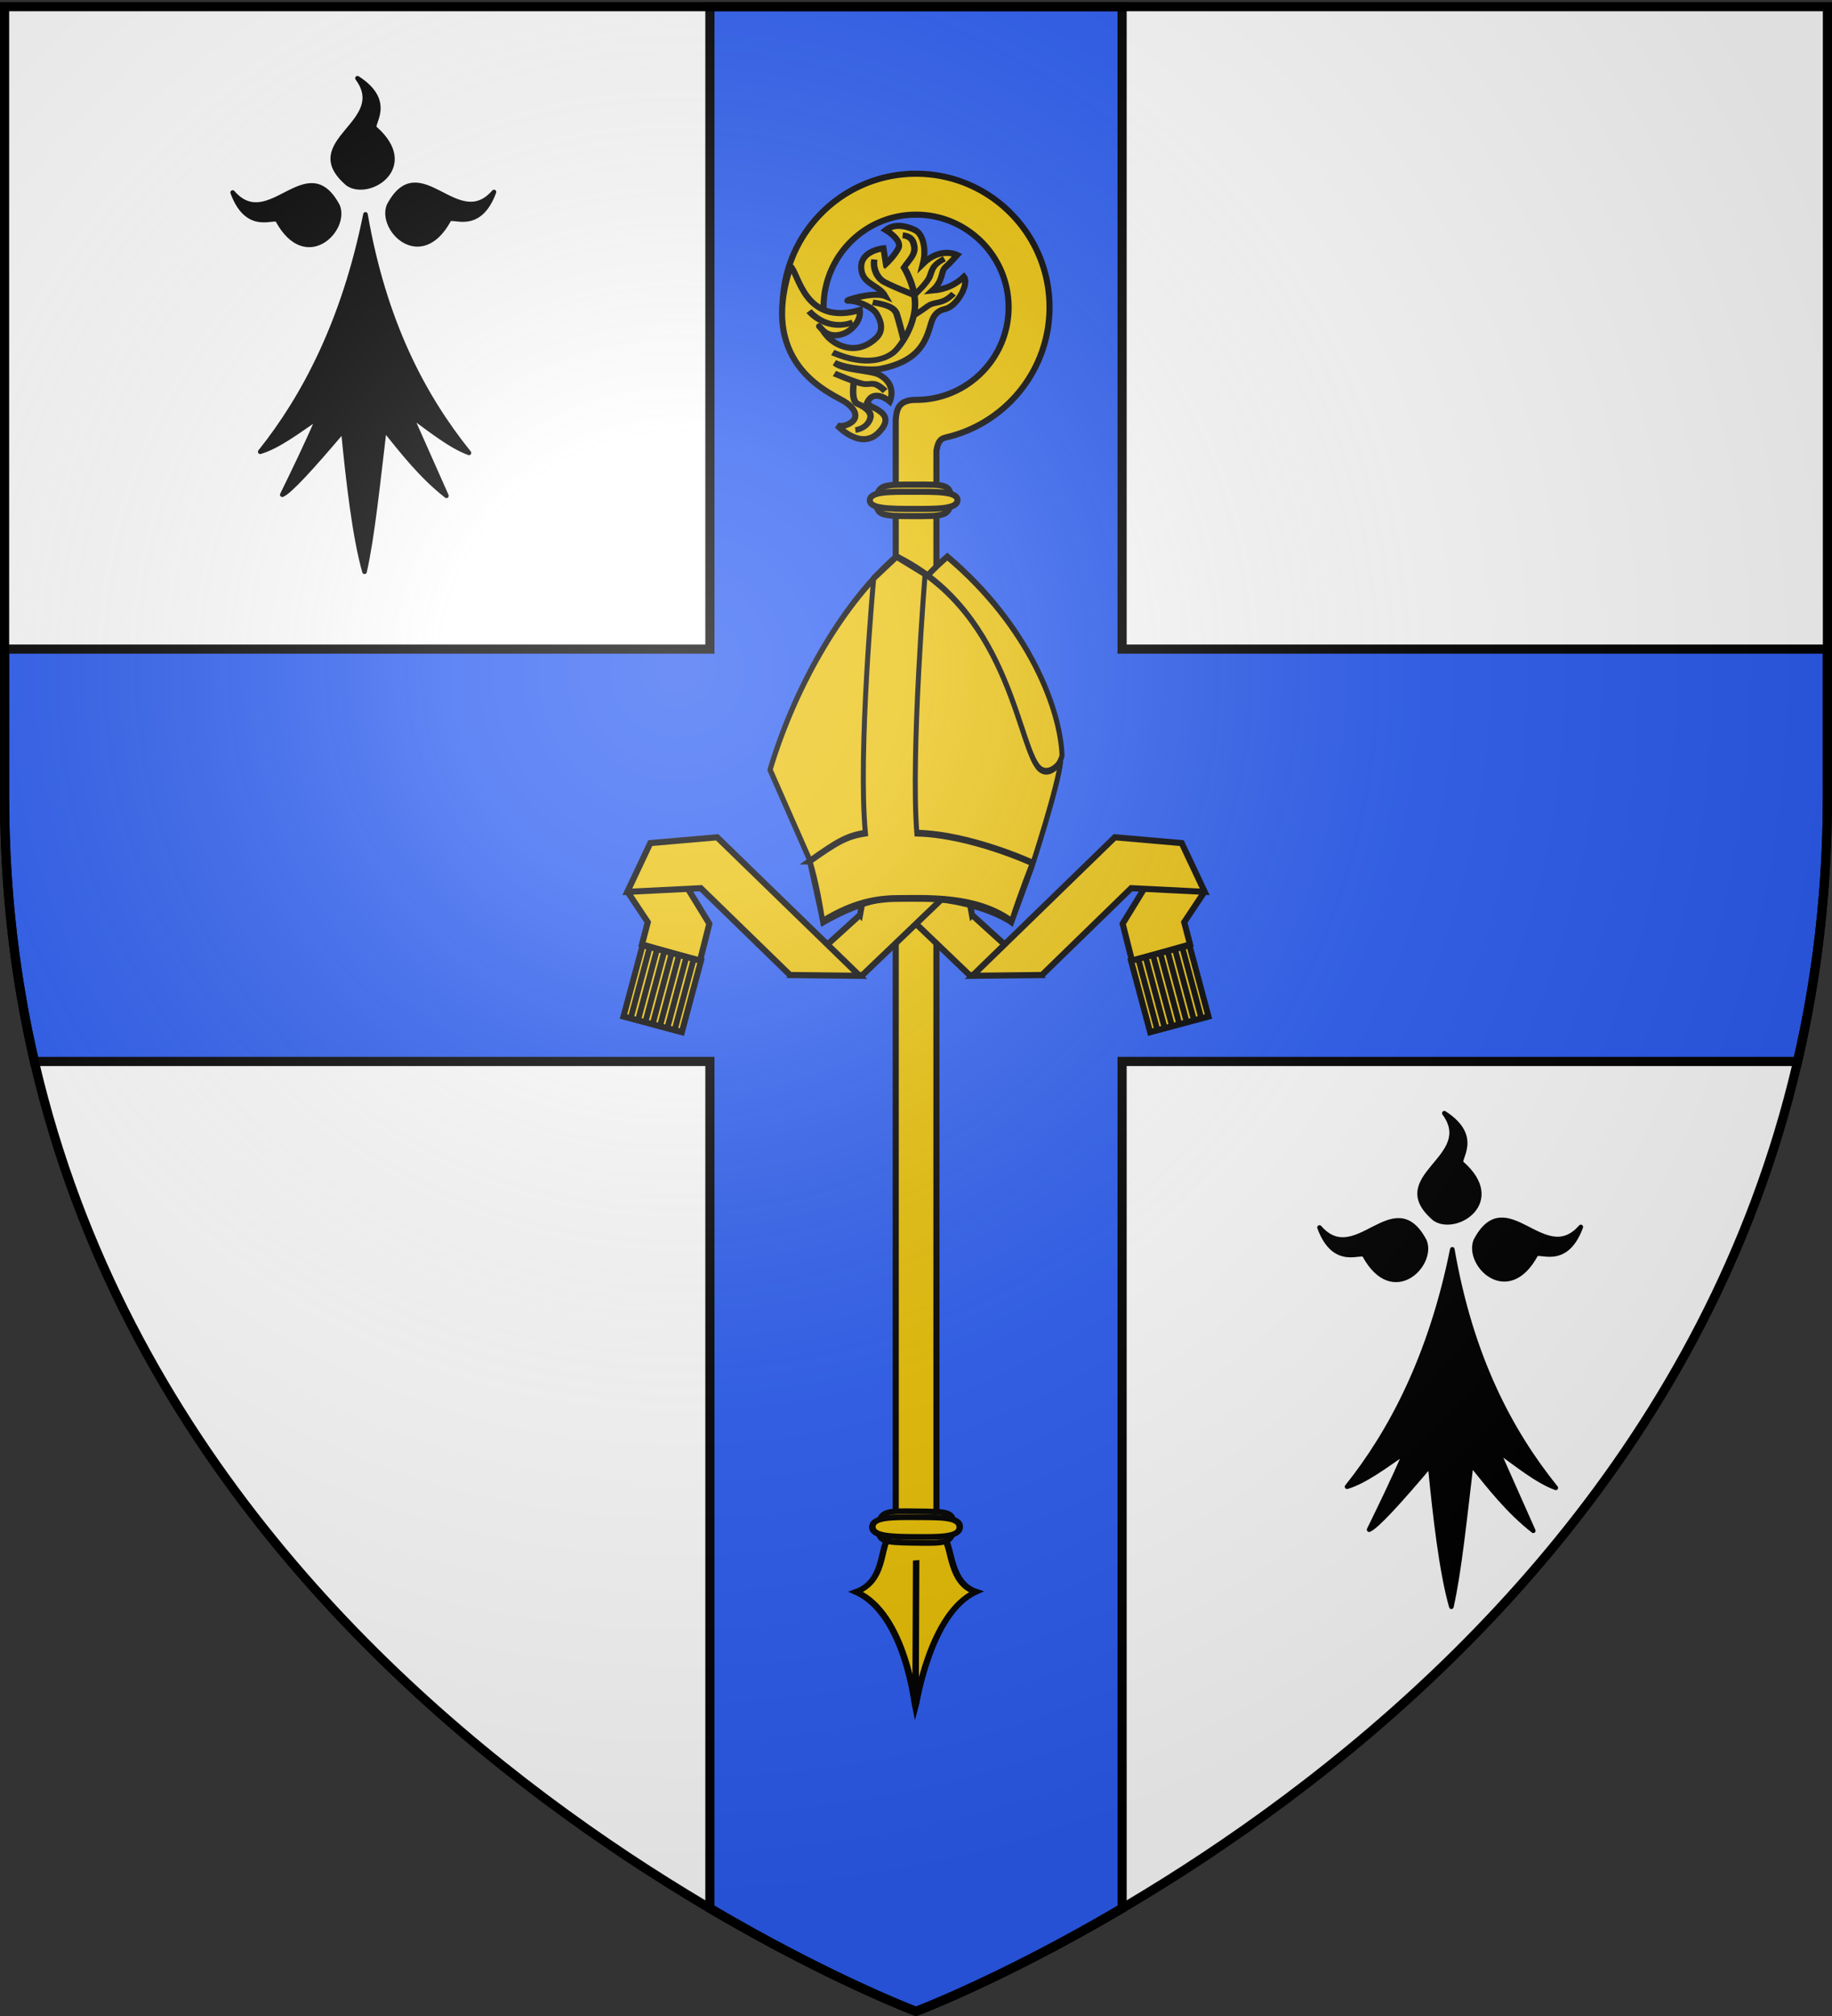 <svg xmlns="http://www.w3.org/2000/svg" xmlns:xlink="http://www.w3.org/1999/xlink" width="600" height="660" version="1.0"><rect width="100%" height="100%" fill="#333333" stroke="none"/><defs><radialGradient xlink:href="#a" id="c" cx="221.445" cy="226.331" r="300" fx="221.445" fy="226.331" gradientTransform="matrix(1.353 0 0 1.349 -77.63 -85.747)" gradientUnits="userSpaceOnUse"/><linearGradient id="a"><stop offset="0" style="stop-color:white;stop-opacity:.314"/><stop offset=".19" style="stop-color:white;stop-opacity:.251"/><stop offset=".6" style="stop-color:#6b6b6b;stop-opacity:.125"/><stop offset="1" style="stop-color:black;stop-opacity:.125"/></linearGradient></defs><g style="display:inline"><g style="display:inline;fill:#fff"><path d="M300 658.5s298.5-112.32 298.5-397.772V2.176H1.5v258.552C1.5 546.18 300 658.5 300 658.5z" style="fill:#fff;fill-opacity:1;fill-rule:evenodd;stroke:none;stroke-width:1px;stroke-linecap:butt;stroke-linejoin:miter;stroke-opacity:1"/></g><path d="M232.5 2.188V212.5H1.5v48.219c0 30.936 3.53 59.834 9.781 86.781H232.5v277.25c39.183 23.083 67.5 33.75 67.5 33.75s28.317-10.669 67.5-33.75V347.5h221.219c6.252-26.946 9.781-55.845 9.781-86.781V212.5h-231V2.187h-135z" style="fill:#2b5df2;fill-opacity:1;fill-rule:evenodd;stroke:#000;stroke-width:3;stroke-linecap:butt;stroke-linejoin:miter;stroke-miterlimit:4;stroke-dasharray:none;stroke-opacity:1;display:inline"/><path d="M552.837-12.902c.089 0 .177 0 0 0z" style="fill:#feed01;fill-opacity:1;fill-rule:evenodd;stroke:none;stroke-width:1px;stroke-linecap:butt;stroke-linejoin:miter;stroke-opacity:1"/></g><g style="display:inline"><path d="M325.518 311.736c.084 0 .167 0 0 0z" style="fill:#feed01;fill-opacity:1;fill-rule:evenodd;stroke:#000;stroke-width:2;stroke-linecap:butt;stroke-linejoin:miter;marker:none;marker-start:none;marker-mid:none;marker-end:none;stroke-miterlimit:4;stroke-dasharray:none;stroke-dashoffset:0;stroke-opacity:1;visibility:visible;display:inline;overflow:visible;enable-background:accumulate"/><g style="stroke:#000;stroke-opacity:1;stroke-width:2;stroke-miterlimit:4;stroke-dasharray:none"><g style="stroke:#000;stroke-opacity:1;stroke-width:2;stroke-miterlimit:4;stroke-dasharray:none"><path d="M300.009 56.874c-24.126 0-43.687 19.595-43.687 43.721 0 .499.018.987.034 1.482h13.403a30.478 30.478 0 0 1-.035-1.482c0-16.733 13.551-30.319 30.285-30.319 16.733 0 30.318 13.586 30.318 30.32 0 16.732-13.585 30.318-30.318 30.318-5.936.019-6.381 3.282-6.65 6.65v364.81l13.333-.93V147.556c.627-3.476 1.586-3.934 3.217-4.377 19.364-4.493 33.82-21.865 33.82-42.585 0-24.126-19.595-43.72-43.72-43.72z" style="fill:#eac102;fill-opacity:1;fill-rule:nonzero;stroke:#000;stroke-width:2;stroke-miterlimit:4;stroke-dasharray:none;stroke-opacity:1;display:inline"/><path d="M277.121 131.806c3.552 2.588 3.9 5.127 1.41 6.68-2.491 1.553-4.314.81-4.314.81s7.483 8.164 13.37 2.48c2.194-2.117 3.653-4.797.907-6.885-2.745-2.09-2.605-1-4.488-3.076 2.244-4.872 7.41-.363 7.41-.363s2.67-5.629-3.653-8.851c-2.668-1.36-11.552-1.393-14.39-3.802 4.672 2.178 12.583 2.422 14.76 2.001 13.289-2.573 15.153-9.385 16.854-15.101.765-2.573 2.1-4.005 4.538-4.542 3.961-.873 7.963-8.273 6.176-10.542-2.682 2.49-5.756 4.105-10.311 4.504 3.69-3.356 2.643-6.189 4.175-7.562 1.532-1.372 3.925-4.072 3.925-4.072s-5.463-2.81-11.236 2.875c1.278-5.014-.105-9.758-2.41-10.947-2.33-1.202-6.576-2.536-9.731-.12 0 0 5.497 3.302 4.14 5.944-1.359 2.642-4.11 5.184-4.11 5.184l-.8-5.13s-8.681.827-7.096 7.739c.95 4.144 5.675 4.394 7.693 7.918-3.914-1.652-14.3 1.7-12.114 1.506 2.186-.193 7.733 1.715 9.303 4.304 1.67 2.755 2.14 5.619-.023 7.761-2.164 2.143-5.924 4.424-10.797 2.952-4.873-1.472-6.892-5.434-6.892-5.434s-2.593-2.768 0 0c2.593 2.769 6.638 1.792 8.86.073 2.222-1.72 3.651-4.017 3.315-6.593-18.193 5.29-20.006-12.143-22.666-14.272-11.165 33.136 14.644 41.972 18.195 44.56z" style="fill:#eac102;fill-opacity:1;fill-rule:evenodd;stroke:#000;stroke-width:2;stroke-linecap:butt;stroke-linejoin:miter;stroke-miterlimit:4;stroke-dasharray:none;stroke-opacity:1"/><g style="fill:#eac102;fill-opacity:1;stroke:#000;stroke-width:1.091;stroke-miterlimit:4;stroke-dasharray:none;stroke-opacity:1"><path d="M-89.88 31.945c6.047 3.43 9.115 1.715 10.107.993.993-.722 3.249-3.88 3.7-7.851.451-3.97-1.835-8.192-1.835-8.192.9-1.439 2.124-2.35 1.639-4.219-.29-1.727-1.888-1.858-1.888-1.858" style="fill:none;fill-opacity:1;fill-rule:evenodd;stroke:#000;stroke-width:1.091;stroke-linecap:butt;stroke-linejoin:miter;stroke-miterlimit:4;stroke-dasharray:none;stroke-opacity:1" transform="matrix(1.941 -.148 -.007 1.733 447.41 46.74)"/><path d="M-82.922 14.965c-.233 1.15.165 3.054 1.372 4.142.866.78 5.475 3.205 5.475 3.205M-71.1 15.842c-2.166 1.083-2.037 2.052-2.489 3.225-.45 1.173-2.482 3.125-2.482 3.125M-69.53 22.567c-2.093 2.165-3.061.92-4.598 2.159-.735.593-2.188 1.444-2.188 1.444M-83.17 23.05c2.979.721 3.763 1.65 4.034 2.462.27.812 1.221 5 1.221 5M-93.911 23.779c1.913 2.5 4.738 3.665 7.37 2.752M-81.013 39.977c-1.895-2.166-2.279-1.354-3.542-1.625-1.264-.27-5.027-2.42-5.027-2.42" style="fill:#eac102;fill-opacity:1;fill-rule:evenodd;stroke:#000;stroke-width:1.091;stroke-linecap:butt;stroke-linejoin:miter;stroke-miterlimit:4;stroke-dasharray:none;stroke-opacity:1" transform="matrix(1.941 -.148 -.007 1.733 447.41 46.74)"/><path d="M-86.01 46.941c1.316-.147 2.256-.91 2.527-2.083.27-1.173-1.003-2.22-2.176-2.852-1.173-.632-.629-4.224-.629-4.224" style="fill:none;fill-opacity:1;fill-rule:evenodd;stroke:#000;stroke-width:1.091;stroke-linecap:butt;stroke-linejoin:miter;stroke-miterlimit:4;stroke-dasharray:none;stroke-opacity:1" transform="matrix(1.941 -.148 -.007 1.733 447.41 46.74)"/></g><path d="M311.371 163.827c-.295 5.223-2.322 5.154-12.568 5.137-10.073-.016-11.978-.217-11.722-5.176.271-5.23 2.511-5.152 12.568-5.136 9.499.015 12.033-.32 11.722 5.175z" style="fill:#eac102;fill-opacity:1;fill-rule:nonzero;stroke:#000;stroke-width:2;stroke-miterlimit:4;stroke-dasharray:none;stroke-opacity:1"/><path d="M313.574 163.828c-.111 2.85-6.692 2.805-14.612 2.794-7.919-.01-14.159-.128-14.081-2.834.082-2.855 6.098-2.805 14.018-2.794 7.919.01 14.792-.166 14.675 2.834z" style="fill:#eac102;fill-opacity:1;fill-rule:nonzero;stroke:#000;stroke-width:2;stroke-miterlimit:4;stroke-dasharray:none;stroke-opacity:1"/></g><g style="stroke:#000;stroke-width:1.814;stroke-miterlimit:4;stroke-dasharray:none;stroke-opacity:1;display:inline"><g style="fill:#eac102;fill-opacity:1;stroke:#000;stroke-width:1.028;stroke-miterlimit:4;stroke-dasharray:none;stroke-opacity:1"><path d="M-79.375 201.601c-1.263 1.805-.548 7.635-5.06 9.078 7.909 4.566 9.498 21.244 9.532 21.407.043-.164 2.197-16.704 9.568-19.777-4.226-1.903-3.805-8.137-5.068-9.942-.195-4.094-3.723-3.406-4.844-3.406-1.121 0-4.128-.962-4.128 2.64zM-74.883 230.593l-.005-24.718" style="fill:#eac102;fill-opacity:1;fill-rule:evenodd;stroke:#000;stroke-width:1.028;stroke-linecap:butt;stroke-linejoin:miter;stroke-miterlimit:4;stroke-dasharray:none;stroke-opacity:1" transform="matrix(2.058 -.157 -.008 1.838 455.813 120.659)"/></g><g style="fill:#eac102;fill-opacity:1;stroke:#000;stroke-width:1.028;stroke-miterlimit:4;stroke-dasharray:none;stroke-opacity:1"><path d="M-68.385 59.244c.065 2.852-.92 2.815-5.883 2.815-4.88 0-5.81-.108-5.883-2.815-.077-2.856 1.011-2.815 5.883-2.815 4.601 0 5.816-.185 5.883 2.815z" style="fill:#eac102;fill-opacity:1;fill-rule:nonzero;stroke:#000;stroke-width:1.028;stroke-miterlimit:4;stroke-dasharray:none;stroke-opacity:1" transform="matrix(2.064 .029 -.173 1.83 463.553 393.676)"/><path d="M-67.34 59.177c.09 1.783-3.09 1.791-6.914 1.828-3.824.037-6.842-.001-6.94-1.694-.105-1.785 3.09-1.79 6.913-1.828 3.824-.037 6.847-.182 6.941 1.694z" style="fill:#eac102;fill-opacity:1;fill-rule:nonzero;stroke:#000;stroke-width:1.028;stroke-miterlimit:4;stroke-dasharray:none;stroke-opacity:1" transform="matrix(2.064 .029 -.173 1.83 463.553 393.676)"/></g></g></g><g style="stroke:#000;stroke-opacity:1;stroke-width:2;stroke-miterlimit:4;stroke-dasharray:none" transform="translate(-711.095 -48.792)"><a style="fill:#eac10c;fill-opacity:1;stroke:#000;stroke-width:.975;stroke-miterlimit:4;stroke-dasharray:none;stroke-opacity:1" transform="matrix(-2.052 0 0 2.052 1142.746 242.487)"><path d="m18.224 48.034 3.125 4.699-.929 3.544s9.233 2.64 9.264 2.608l1.49-5.904-6.527-10.637-6.423 5.69z" style="fill:#eac10c;fill-opacity:1;fill-rule:evenodd;stroke:#000;stroke-width:.975;stroke-linecap:butt;stroke-linejoin:miter;stroke-miterlimit:4;stroke-dasharray:none;stroke-opacity:1"/></a><path d="m1029.438 348.32 21.662 19.663h-22.51l-27.539-26.377h27.153l1.234 6.714z" style="fill:#eac10c;fill-opacity:1;fill-rule:evenodd;stroke:#000;stroke-width:2;stroke-linecap:butt;stroke-linejoin:miter;stroke-miterlimit:4;stroke-dasharray:none;stroke-opacity:1"/><path d="m1098.121 324.804 7.524 15.96-24.07-1.197-29.208 28.416-22.815.265 46.671-45.348 21.898 1.904z" style="fill:#eac10c;fill-opacity:1;fill-rule:evenodd;stroke:#000;stroke-width:2;stroke-linecap:butt;stroke-linejoin:miter;stroke-miterlimit:4;stroke-dasharray:none;stroke-opacity:1"/><g style="fill:#eac10c;fill-opacity:1;stroke:#000;stroke-width:.989;stroke-miterlimit:4;stroke-dasharray:none;stroke-opacity:1"><path d="M199.556 86.122h9.924v11.783h-9.924z" style="fill:#eac10c;fill-opacity:1;stroke:#000;stroke-width:.989;stroke-miterlimit:4;stroke-dasharray:none;stroke-opacity:1" transform="matrix(-1.925 .516 .531 1.982 1439.046 84.555)"/><g style="fill:#eac10c;fill-opacity:1;stroke:#000;stroke-width:1.02;stroke-miterlimit:4;stroke-dasharray:none;stroke-opacity:1"><path d="M209.225 99.968V88.093M210.552 99.968V88.093M211.878 99.968V88.093M213.204 99.968V88.093M214.53 99.968V88.093M215.857 99.968V88.093M217.184 99.968V88.093" style="fill:#eac10c;fill-opacity:1;fill-rule:evenodd;stroke:#000;stroke-width:1.02;stroke-linecap:butt;stroke-linejoin:miter;stroke-miterlimit:4;stroke-dasharray:none;stroke-opacity:1" transform="matrix(-1.809 .485 .531 1.982 1429.984 82.7)"/></g></g></g><g style="stroke:#000;stroke-opacity:1;stroke-width:2;stroke-miterlimit:4;stroke-dasharray:none" transform="matrix(-1 0 0 1 1311.095 -48.79)"><a style="fill:#eac10c;fill-opacity:1;stroke:#000;stroke-width:.975;stroke-miterlimit:4;stroke-dasharray:none;stroke-opacity:1" transform="matrix(-2.052 0 0 2.052 1142.746 242.487)"><path d="m18.224 48.034 3.125 4.699-.929 3.544s9.233 2.64 9.264 2.608l1.49-5.904-6.527-10.637-6.423 5.69z" style="fill:#eac10c;fill-opacity:1;fill-rule:evenodd;stroke:#000;stroke-width:.975;stroke-linecap:butt;stroke-linejoin:miter;stroke-miterlimit:4;stroke-dasharray:none;stroke-opacity:1"/></a><path d="m1029.438 348.32 21.662 19.663h-22.51l-27.539-26.377h27.153l1.234 6.714z" style="fill:#eac10c;fill-opacity:1;fill-rule:evenodd;stroke:#000;stroke-width:2;stroke-linecap:butt;stroke-linejoin:miter;stroke-miterlimit:4;stroke-dasharray:none;stroke-opacity:1"/><path d="m1098.121 324.804 7.524 15.96-24.07-1.197-29.208 28.416-22.815.265 46.671-45.348 21.898 1.904z" style="fill:#eac10c;fill-opacity:1;fill-rule:evenodd;stroke:#000;stroke-width:2;stroke-linecap:butt;stroke-linejoin:miter;stroke-miterlimit:4;stroke-dasharray:none;stroke-opacity:1"/><g style="fill:#eac10c;fill-opacity:1;stroke:#000;stroke-width:.989;stroke-miterlimit:4;stroke-dasharray:none;stroke-opacity:1"><path d="M199.556 86.122h9.924v11.783h-9.924z" style="fill:#eac10c;fill-opacity:1;stroke:#000;stroke-width:.989;stroke-miterlimit:4;stroke-dasharray:none;stroke-opacity:1" transform="matrix(-1.925 .516 .531 1.982 1439.046 84.555)"/><g style="fill:#eac10c;fill-opacity:1;stroke:#000;stroke-width:1.02;stroke-miterlimit:4;stroke-dasharray:none;stroke-opacity:1"><path d="M209.225 99.968V88.093M210.552 99.968V88.093M211.878 99.968V88.093M213.204 99.968V88.093M214.53 99.968V88.093M215.857 99.968V88.093M217.184 99.968V88.093" style="fill:#eac10c;fill-opacity:1;fill-rule:evenodd;stroke:#000;stroke-width:1.02;stroke-linecap:butt;stroke-linejoin:miter;stroke-miterlimit:4;stroke-dasharray:none;stroke-opacity:1" transform="matrix(-1.809 .485 .531 1.982 1429.984 82.7)"/></g></g></g><g style="fill:#eac10c;fill-opacity:1;stroke:#000;stroke-width:.817;stroke-miterlimit:4;stroke-dasharray:none;stroke-opacity:1;display:inline"><g style="fill:#eac10c;fill-opacity:1;stroke:#000;stroke-width:.796;stroke-miterlimit:4;stroke-dasharray:none;stroke-opacity:1"><path d="M33.762 31.418C37.99 20.973 45.949 11.335 53.907 6.3 67.11 14.535 71.952 24.417 72.22 29.727c-.322 1.838-11.718 13.356-19.68 12.883l-12.56-.746-6.217-10.446z" style="fill:#eac10c;fill-opacity:1;fill-rule:evenodd;stroke:#000;stroke-width:.796;stroke-linecap:butt;stroke-linejoin:miter;stroke-miterlimit:4;stroke-dasharray:none;stroke-opacity:1" transform="matrix(2.052 0 0 2.778 199.633 164.731)"/><path d="M25.617 31.418C29.845 20.973 37.804 11.335 45.762 6.3c18.653 6.653 19.521 23.503 23.13 25.12 1.605.718 3.109-.995 3.109-.995-.373 2.86-4.601 12.435-4.601 12.435l-3.234 6.519s-5.469-3.102-18.03-3.01c-5.472.039-12.063 3.01-12.063 3.01l-2.238-7.514-6.218-10.446z" style="fill:#eac10c;fill-opacity:1;fill-rule:evenodd;stroke:#000;stroke-width:.796;stroke-linecap:butt;stroke-linejoin:miter;stroke-miterlimit:4;stroke-dasharray:none;stroke-opacity:1" transform="matrix(2.052 0 0 2.778 199.633 164.731)"/></g><path d="M32.6 36.99s1.18 2.605 2.105 7.262c3.97-1.754 7.552-2.746 12.42-2.746 4.613 0 12.71-.358 18.52 2.746 1.345-3.148 3.43-7.034 3.43-7.034s-10.072-3.447-18.946-3.61c-1.024-9.725 1.354-31.323 1.354-31.323L46.826.18l-3.764 2.615s-2.617 21.002-1.354 30.813c-3.066.339-4.707 1.085-9.109 3.382z" style="fill:#eac10c;fill-opacity:1;fill-rule:evenodd;stroke:#000;stroke-width:.817;stroke-linecap:butt;stroke-linejoin:miter;stroke-miterlimit:4;stroke-dasharray:none;stroke-opacity:1" transform="matrix(2 0 0 2.708 200.016 181.743)"/></g><g id="b"><g style="display:inline"><path d="M3933.79 1177.523v-87.187" style="fill:#e20909;fill-opacity:1;fill-rule:evenodd;stroke:none;stroke-width:1px;stroke-linecap:butt;stroke-linejoin:miter;stroke-opacity:1" transform="matrix(.72 0 0 .72 -417.314 -43.386)"/><g style="display:inline"><g style="fill:#000;fill-opacity:1"><path d="M377.128 135.622c-14.101 70.111-40.388 119.752-68.944 155.439 11.87-3.562 25.215-13.69 38.117-22.55-7.89 18.385-15.78 34.445-23.671 50.668 4.71-1.748 19.66-18.122 39.965-42.146 3.183 33.027 7.487 70.222 13.917 92.616 5.119-22.358 8.906-59.364 12.969-93.342 12.24 15.194 24.13 30.565 40.692 43.598l-23.253-52.318c12.007 8.398 25.275 19.515 38.007 24.2-30.189-37.467-55.61-86.046-67.799-156.165zM319.723 139.698c-1.296-4.078-19.538 8.975-29.595-18.388 23.992 27.584 48.78-29.041 68.834 8.941 6.189 15.671-20.922 42.86-39.239 9.447z" style="fill:#000;fill-opacity:1;fill-rule:evenodd;stroke:#000;stroke-width:3;stroke-linecap:round;stroke-linejoin:round;stroke-miterlimit:4;stroke-dasharray:none;stroke-opacity:1" transform="matrix(.5 0 0 .5 -68.869 2.371)"/><path d="M431.716 139.348c1.296-4.078 19.537 8.975 29.595-18.387-23.992 27.584-48.78-29.042-68.834 8.94-6.189 15.671 20.922 42.861 39.239 9.447zM383.382 79.375c-3.697-2.154 13.021-17.11-11.488-32.894 21.686 29.431-38.984 41.27-6.29 69.127 13.943 9.458 46.392-11.069 17.778-36.233z" style="fill:#000;fill-opacity:1;fill-rule:evenodd;stroke:#000;stroke-width:3;stroke-linecap:round;stroke-linejoin:round;stroke-miterlimit:4;stroke-dasharray:none;stroke-opacity:1;display:inline" transform="matrix(.5 0 0 .5 -68.869 2.371)"/></g></g></g></g><use xlink:href="#b" width="600" height="660" transform="translate(355.95 338.828)"/></g><g style="display:inline"><path d="M300 658.5s298.5-112.32 298.5-397.772V2.176H1.5v258.552C1.5 546.18 300 658.5 300 658.5z" style="opacity:1;fill:url(#c);fill-opacity:1;fill-rule:evenodd;stroke:none;stroke-width:1px;stroke-linecap:butt;stroke-linejoin:miter;stroke-opacity:1"/></g><g style="display:inline"><path d="M300 658.5S1.5 546.18 1.5 260.728V2.176h597v258.552C598.5 546.18 300 658.5 300 658.5z" style="opacity:1;fill:none;fill-opacity:1;fill-rule:evenodd;stroke:#000;stroke-width:3;stroke-linecap:butt;stroke-linejoin:miter;stroke-miterlimit:4;stroke-dasharray:none;stroke-opacity:1"/></g></svg>